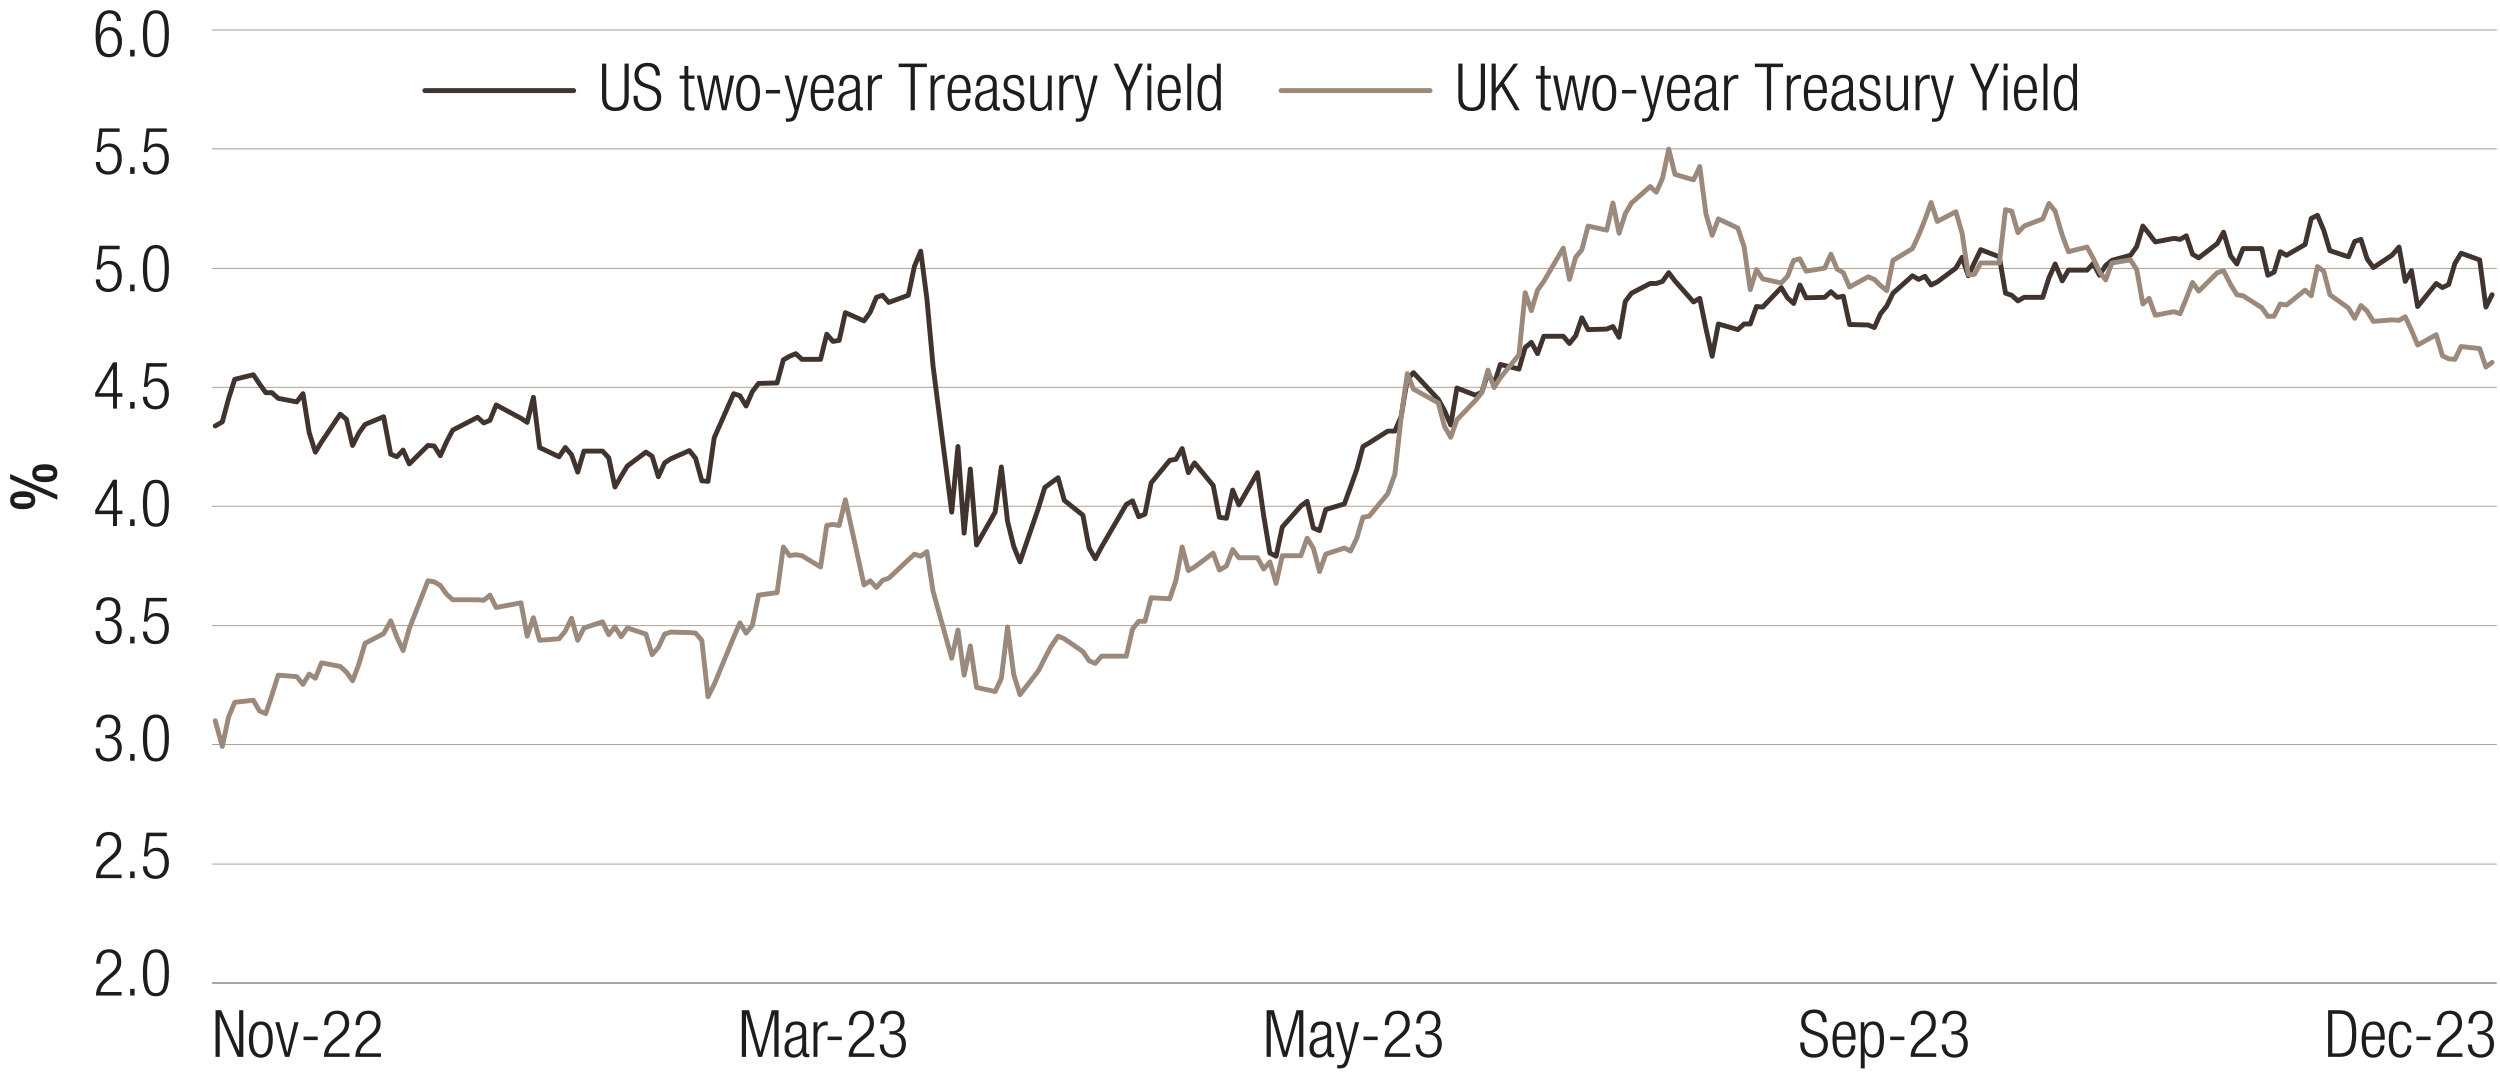 <?xml version="1.0" encoding="UTF-8"?>
<svg id="Formated" xmlns="http://www.w3.org/2000/svg" viewBox="0 0 765 328">
  <defs>
    <style>
      .cls-1 {
        stroke: #9c8a7d;
      }

      .cls-1, .cls-2, .cls-3, .cls-4 {
        fill: none;
        stroke-linejoin: round;
      }

      .cls-1, .cls-4 {
        stroke-width: .25px;
      }

      .cls-2 {
        stroke: #9b897c;
      }

      .cls-2, .cls-3 {
        stroke-linecap: round;
        stroke-width: 1.5px;
      }

      .cls-3 {
        stroke: #41332e;
      }

      .cls-4 {
        stroke: #1d1d1b;
      }

      .cls-5 {
        fill: #1d1d1b;
        stroke-width: 0px;
      }
    </style>
  </defs>
  <path class="cls-1" d="M64.91,264.4h699.09M64.91,227.85h699.09M64.91,191.46h699.09M64.91,154.9h699.09M64.91,118.51h699.09M64.91,82.11h699.09M64.91,45.56h699.09M64.91,9.17h699.09"/>
  <line class="cls-4" x1="64.91" y1="300.8" x2="764" y2="300.8"/>
  <g>
    <polyline class="cls-3" points="65.86 130.35 68.03 129.1 69.93 122.04 71.82 116.08 77.52 114.67 79.42 117.49 81.32 120.16 83.21 120.16 85.11 121.88 90.81 122.98 92.71 120.47 94.61 132.39 96.5 138.35 98.4 135.22 104.1 126.74 106 128.31 107.89 136.31 109.79 132.55 111.69 129.88 117.39 127.53 119.56 138.98 121.45 139.77 123.35 137.73 125.25 141.96 130.95 136.31 132.85 136.47 134.74 139.45 136.64 135.22 138.54 131.61 146.13 127.69 148.03 129.41 149.93 128.63 151.83 123.92 159.42 128 161.32 129.25 163.22 121.57 165.12 136.94 171.08 139.77 172.98 136.94 174.88 139.14 176.78 144.47 178.68 138.04 184.37 138.04 186.27 140.08 188.17 149.02 190.07 145.73 191.97 142.59 197.66 138.35 199.56 139.61 201.46 145.88 203.36 141.65 205.26 140.39 210.95 137.88 212.85 140.24 214.75 147.14 216.65 147.3 218.55 133.96 224.51 120.47 226.41 121.1 228.31 124.23 230.21 119.84 232.11 117.33 237.8 117.18 239.7 110.12 241.6 109.02 243.5 108.23 245.39 109.96 251.09 109.96 252.99 102.27 254.89 104.47 256.79 104.15 258.68 95.68 264.38 98.19 266.28 95.53 268.18 90.98 270.07 90.35 271.97 92.55 277.94 90.35 279.84 81.41 281.74 76.86 283.63 91.45 285.53 112.16 291.23 156.71 293.13 136.63 295.02 163.14 296.92 143.53 298.82 166.75 304.52 156.71 306.42 142.9 308.31 159.53 310.21 167.22 312.11 171.93 317.81 155.3 319.7 149.18 321.6 147.77 323.77 146.2 325.67 153.1 331.37 157.65 333.26 167.69 335.16 170.98 337.06 167.38 344.65 154.35 346.55 153.26 348.45 158.12 350.35 157.34 352.25 147.77 357.94 140.86 359.84 140.55 361.74 137.26 363.64 144.63 365.54 141.65 371.23 148.55 373.13 158.28 375.3 158.59 377.2 149.96 379.1 154.51 384.79 144.63 386.69 157.81 388.59 169.26 390.49 170.2 392.39 161.26 398.08 154.83 399.98 153.41 401.88 161.57 403.78 162.36 405.68 155.92 411.37 154.2 413.27 149.02 415.17 143.69 417.07 136.63 418.96 135.53 424.66 131.92 426.83 131.92 428.73 127.53 430.63 116.08 432.52 114.04 440.12 122.2 442.02 125.65 443.92 130.04 445.81 118.74 451.51 120.94 453.41 120 455.31 114.35 457.2 117.49 459.1 111.53 464.8 112.94 466.7 106.35 468.59 104.78 470.49 108.23 472.39 102.9 478.36 102.9 480.26 105.1 482.15 102.74 484.05 97.25 485.95 100.86 491.65 100.7 493.55 99.92 495.44 103.21 497.34 92.23 499.24 89.72 504.94 86.74 506.83 86.74 508.73 86.11 510.63 83.45 512.53 85.96 518.22 92.39 520.12 91.29 522.02 100.55 523.92 109.02 525.82 99.13 531.79 100.86 533.68 99.13 535.58 99.13 537.48 93.8 539.38 93.96 545.07 88 546.97 91.13 548.87 92.86 550.77 87.21 552.67 91.13 558.36 90.98 560.26 89.25 562.16 90.98 564.06 90.66 565.96 99.29 571.65 99.45 573.55 100.23 575.45 96 577.35 93.64 579.25 89.72 585.21 84.39 587.11 85.49 589.01 84.55 590.91 87.21 592.81 86.27 598.5 82.04 600.4 78.74 602.3 84.39 604.2 80.31 606.09 76.39 611.79 78.58 613.69 89.72 615.59 90.35 617.49 92.08 619.38 90.98 625.08 90.98 626.98 85.02 628.88 80.78 631.05 85.96 632.94 82.66 638.64 82.66 640.54 80.62 642.44 84.23 644.33 81.25 646.23 79.68 651.93 78.11 653.83 75.45 655.72 69.17 657.62 71.53 659.52 74.03 665.22 72.94 667.12 73.25 669.01 72.15 670.91 77.8 672.81 78.9 678.51 74.51 680.4 71.05 682.57 78.27 684.47 80.78 686.37 76.07 692.07 76.07 693.96 84.23 695.86 83.29 697.76 77.02 699.66 78.11 705.36 74.82 707.25 66.82 709.15 65.88 711.05 70.43 712.95 76.7 718.64 78.58 720.54 73.88 722.44 73.25 724.34 79.21 726.24 81.88 731.93 78.11 734.1 75.6 736 86.11 737.9 82.82 739.8 93.8 745.49 86.74 747.39 88 749.29 87.06 751.19 80.62 753.09 77.49 758.78 79.53 760.68 93.96 762.58 90.19"/>
    <polyline class="cls-2" points="65.86 220.56 68.03 228.4 69.93 219.46 71.82 214.91 77.52 214.28 79.42 217.58 81.32 218.36 83.21 212.71 85.11 206.59 90.81 207.06 92.71 209.42 94.61 206.28 96.5 207.54 98.4 202.83 104.1 203.93 106 205.65 107.89 208.32 109.79 203.3 111.69 196.87 117.39 193.89 119.56 189.97 121.45 194.99 123.35 199.06 125.25 192.32 130.95 177.73 132.85 178.04 134.74 179.14 136.64 181.81 138.54 183.53 146.13 183.53 148.03 183.69 149.93 182.12 151.83 185.89 159.42 184.47 161.32 194.67 163.22 189.02 165.12 195.93 171.08 195.46 172.98 193.1 174.88 189.18 176.78 195.93 178.68 192.16 184.37 190.28 186.27 194.2 188.17 191.85 190.07 194.83 191.97 192.16 197.66 194.04 199.56 200.32 201.46 198.12 203.36 194.04 205.26 193.42 210.95 193.57 212.85 193.73 214.75 195.93 216.65 213.18 218.55 209.42 224.51 194.99 226.41 190.59 228.31 193.73 230.21 191.38 232.11 182.12 237.8 181.34 239.7 167.38 241.6 170.04 243.5 169.73 245.39 170.04 251.09 173.49 252.99 160.79 254.89 160.47 256.79 160.79 258.68 152.94 264.38 178.98 266.28 177.73 268.18 179.77 270.07 177.57 271.97 176.94 277.94 171.3 279.84 169.57 281.74 170.2 283.63 168.79 285.53 181.02 291.23 201.42 293.13 192.79 295.02 206.59 296.92 197.65 298.82 210.36 304.52 211.61 306.42 207.54 308.31 191.85 310.21 206.44 312.11 212.56 317.81 205.18 319.7 201.42 321.6 197.81 323.77 194.67 325.67 195.46 331.37 199.38 333.26 202.2 335.16 202.99 337.06 200.79 344.65 200.79 346.55 192.48 348.45 190.12 350.35 190.12 352.25 182.91 357.94 183.22 359.84 177.57 361.74 167.38 363.64 174.59 365.54 173.49 371.23 169.26 373.13 174.43 375.3 173.18 377.2 168.16 379.1 170.67 384.79 170.67 386.69 174.12 388.59 171.93 390.49 178.51 392.39 170.04 398.08 170.04 399.98 164.71 401.88 167.69 403.78 174.91 405.68 169.57 411.37 167.69 413.27 168.63 415.17 164.71 417.07 158.28 418.96 157.96 424.66 151.06 426.83 145.1 428.73 127.84 430.63 114.35 432.52 119.06 440.12 123.29 442.02 130.51 443.92 133.8 445.81 128.47 451.51 122.51 453.41 120.16 455.31 113.25 457.2 118.59 459.1 115.61 464.8 108.55 466.7 89.57 468.59 95.06 470.49 88.78 472.39 86.11 478.36 75.92 480.26 85.49 482.15 78.74 484.05 76.39 485.95 69.17 491.65 70.43 493.55 62.11 495.44 71.37 497.34 65.41 499.24 62.11 504.94 57.09 506.83 58.82 508.73 54.58 510.63 45.64 512.53 53.33 518.22 55.05 520.12 50.97 522.02 65.41 523.92 72 525.82 66.98 531.79 69.8 533.68 75.45 535.58 88.62 537.48 82.51 539.38 85.33 545.07 86.59 546.97 84.55 548.87 79.68 550.77 79.21 552.67 82.98 558.36 82.04 560.26 77.8 562.16 82.35 564.06 83.45 565.96 87.84 571.65 84.7 573.55 85.49 575.45 87.37 577.35 88.94 579.25 79.68 585.21 76.07 587.11 72 589.01 67.29 590.91 61.96 592.81 67.76 598.5 64.78 600.4 71.37 602.3 84.07 604.2 83.92 606.09 80.47 611.79 80.47 613.69 64.15 615.59 64.62 617.49 71.21 619.38 69.17 625.08 66.98 626.98 62.27 628.88 64.62 631.05 72 632.94 77.02 638.64 75.6 640.54 79.06 642.44 83.13 644.33 85.64 646.23 80.47 651.93 79.53 653.83 82.51 655.72 93.02 657.62 91.29 659.52 96.47 665.22 95.37 667.12 96 669.01 91.29 670.91 86.43 672.81 89.09 678.51 83.45 680.4 82.82 682.57 87.06 684.47 90.19 686.37 90.51 692.07 94.12 693.96 96.78 695.86 96.78 697.76 93.02 699.66 93.33 705.36 88.78 707.25 90.51 709.15 81.56 711.05 82.98 712.95 90.19 718.64 94.27 720.54 97.41 722.44 93.49 724.34 95.21 726.24 98.35 731.93 97.88 734.1 98.04 736 96.94 737.9 101.02 739.8 105.57 745.49 102.43 747.39 108.86 749.29 109.8 751.19 109.96 753.09 106.04 758.78 106.66 760.68 112.31 762.58 110.9"/>
  </g>
  <g>
    <path class="cls-5" d="M29.43,294.91c.04-2.74,1.34-4.44,4-4.44,1.92,0,3.66,1.14,3.66,3.84,0,1.72-.52,2.86-2.34,4.36l-1.54,1.26c-1.48,1.22-2.26,2.14-2.48,3.62h6.48v1.08h-7.84c0-2.34,1.06-3.86,2.96-5.46l1.52-1.28c1.42-1.2,1.96-2.16,1.96-3.52,0-1.88-1.04-2.9-2.5-2.9-1.62,0-2.52,1.08-2.6,3.44h-1.28Z"/>
    <path class="cls-5" d="M39.83,302.59h1.36v2.04h-1.36v-2.04Z"/>
    <path class="cls-5" d="M47.71,290.47c3.22,0,3.98,3.02,3.98,7.2s-.76,7.2-3.98,7.2-3.98-3.02-3.98-7.2.76-7.2,3.98-7.2ZM47.71,303.87c1.94,0,2.7-1.66,2.7-6.2s-.76-6.2-2.7-6.2-2.7,1.66-2.7,6.2.76,6.2,2.7,6.2Z"/>
  </g>
  <g>
    <path class="cls-5" d="M29.43,258.99c.04-2.74,1.34-4.44,4-4.44,1.92,0,3.66,1.14,3.66,3.84,0,1.72-.52,2.86-2.34,4.36l-1.54,1.26c-1.48,1.22-2.26,2.14-2.48,3.62h6.48v1.08h-7.84c0-2.34,1.06-3.86,2.96-5.46l1.52-1.28c1.42-1.2,1.96-2.16,1.96-3.52,0-1.88-1.04-2.9-2.5-2.9-1.62,0-2.52,1.08-2.6,3.44h-1.28Z"/>
    <path class="cls-5" d="M39.83,266.67h1.36v2.04h-1.36v-2.04Z"/>
    <path class="cls-5" d="M51.03,254.79v1.08h-5.24l-.62,4.94.04.04c.54-1.04,1.7-1.44,2.74-1.44,2.18,0,3.74,1.54,3.74,4.68,0,2.84-1.42,4.86-4.2,4.86-2.2,0-3.76-1.38-3.76-3.86h1.28c0,1.6.92,2.86,2.62,2.86s2.78-1.4,2.78-4.06c0-1.96-.86-3.48-2.76-3.48-1.06,0-2.04.5-2.44,1.64h-1.2l.82-7.26h6.2Z"/>
  </g>
  <g>
    <path class="cls-5" d="M32.23,224.93h.66c1.7,0,2.68-.96,2.68-2.64s-.8-2.66-2.34-2.66c-1.42,0-2.48.92-2.5,2.92h-1.28c0-2.36,1.28-3.92,3.78-3.92,2.18,0,3.62,1.32,3.62,3.5,0,1.56-.74,2.82-2.28,3.2v.04c1.68.24,2.7,1.62,2.7,3.36,0,2.56-1.4,4.3-4.06,4.3-2.44,0-3.86-1.38-3.96-4.02h1.28c0,1.66.86,3.02,2.68,3.02,1.44,0,2.78-.88,2.78-3.26,0-1.84-1.1-2.84-2.82-2.84h-.94v-1Z"/>
    <path class="cls-5" d="M39.83,230.75h1.36v2.04h-1.36v-2.04Z"/>
    <path class="cls-5" d="M47.71,218.63c3.22,0,3.98,3.02,3.98,7.2s-.76,7.2-3.98,7.2-3.98-3.02-3.98-7.2.76-7.2,3.98-7.2ZM47.71,232.04c1.94,0,2.7-1.66,2.7-6.2s-.76-6.2-2.7-6.2-2.7,1.66-2.7,6.2.76,6.2,2.7,6.2Z"/>
  </g>
  <g>
    <path class="cls-5" d="M32.23,189.02h.66c1.7,0,2.68-.96,2.68-2.64s-.8-2.66-2.34-2.66c-1.42,0-2.48.92-2.5,2.92h-1.28c0-2.36,1.28-3.92,3.78-3.92,2.18,0,3.62,1.32,3.62,3.5,0,1.56-.74,2.82-2.28,3.2v.04c1.68.24,2.7,1.62,2.7,3.36,0,2.56-1.4,4.3-4.06,4.3-2.44,0-3.86-1.38-3.96-4.02h1.28c0,1.66.86,3.02,2.68,3.02,1.44,0,2.78-.88,2.78-3.26,0-1.84-1.1-2.84-2.82-2.84h-.94v-1Z"/>
    <path class="cls-5" d="M39.83,194.84h1.36v2.04h-1.36v-2.04Z"/>
    <path class="cls-5" d="M51.03,182.95v1.08h-5.24l-.62,4.94.04.04c.54-1.04,1.7-1.44,2.74-1.44,2.18,0,3.74,1.54,3.74,4.68,0,2.84-1.42,4.86-4.2,4.86-2.2,0-3.76-1.38-3.76-3.86h1.28c0,1.6.92,2.86,2.62,2.86s2.78-1.4,2.78-4.06c0-1.96-.86-3.48-2.76-3.48-1.06,0-2.04.5-2.44,1.64h-1.2l.82-7.26h6.2Z"/>
  </g>
  <g>
    <path class="cls-5" d="M34.59,157.32h-5.46v-1.2l5.46-9.32h1.2v9.44h1.66v1.08h-1.66v3.64h-1.2v-3.64ZM34.59,156.24v-7.4h-.04l-4.34,7.4h4.38Z"/>
    <path class="cls-5" d="M39.83,158.92h1.36v2.04h-1.36v-2.04Z"/>
    <path class="cls-5" d="M47.71,146.8c3.22,0,3.98,3.02,3.98,7.2s-.76,7.2-3.98,7.2-3.98-3.02-3.98-7.2.76-7.2,3.98-7.2ZM47.71,160.2c1.94,0,2.7-1.66,2.7-6.2s-.76-6.2-2.7-6.2-2.7,1.66-2.7,6.2.76,6.2,2.7,6.2Z"/>
  </g>
  <g>
    <path class="cls-5" d="M34.59,121.4h-5.46v-1.2l5.46-9.32h1.2v9.44h1.66v1.08h-1.66v3.64h-1.2v-3.64ZM34.59,120.32v-7.4h-.04l-4.34,7.4h4.38Z"/>
    <path class="cls-5" d="M39.83,123h1.36v2.04h-1.36v-2.04Z"/>
    <path class="cls-5" d="M51.03,111.12v1.08h-5.24l-.62,4.94.04.04c.54-1.04,1.7-1.44,2.74-1.44,2.18,0,3.74,1.54,3.74,4.68,0,2.84-1.42,4.86-4.2,4.86-2.2,0-3.76-1.38-3.76-3.86h1.28c0,1.6.92,2.86,2.62,2.86s2.78-1.4,2.78-4.06c0-1.96-.86-3.48-2.76-3.48-1.06,0-2.04.5-2.44,1.64h-1.2l.82-7.26h6.2Z"/>
  </g>
  <g>
    <path class="cls-5" d="M36.61,75.2v1.08h-5.24l-.62,4.94.04.04c.54-1.04,1.7-1.44,2.74-1.44,2.18,0,3.74,1.54,3.74,4.68,0,2.84-1.42,4.86-4.2,4.86-2.2,0-3.76-1.38-3.76-3.86h1.28c0,1.6.92,2.86,2.62,2.86s2.78-1.4,2.78-4.06c0-1.96-.86-3.48-2.76-3.48-1.06,0-2.04.5-2.44,1.64h-1.2l.82-7.26h6.2Z"/>
    <path class="cls-5" d="M39.83,87.08h1.36v2.04h-1.36v-2.04Z"/>
    <path class="cls-5" d="M47.71,74.96c3.22,0,3.98,3.02,3.98,7.2s-.76,7.2-3.98,7.2-3.98-3.02-3.98-7.2.76-7.2,3.98-7.2ZM47.71,88.36c1.94,0,2.7-1.66,2.7-6.2s-.76-6.2-2.7-6.2-2.7,1.66-2.7,6.2.76,6.2,2.7,6.2Z"/>
  </g>
  <g>
    <path class="cls-5" d="M36.61,39.28v1.08h-5.24l-.62,4.94.04.04c.54-1.04,1.7-1.44,2.74-1.44,2.18,0,3.74,1.54,3.74,4.68,0,2.84-1.42,4.86-4.2,4.86-2.2,0-3.76-1.38-3.76-3.86h1.28c0,1.6.92,2.86,2.62,2.86s2.78-1.4,2.78-4.06c0-1.96-.86-3.48-2.76-3.48-1.06,0-2.04.5-2.44,1.64h-1.2l.82-7.26h6.2Z"/>
    <path class="cls-5" d="M39.83,51.16h1.36v2.04h-1.36v-2.04Z"/>
    <path class="cls-5" d="M51.03,39.28v1.08h-5.24l-.62,4.94.04.04c.54-1.04,1.7-1.44,2.74-1.44,2.18,0,3.74,1.54,3.74,4.68,0,2.84-1.42,4.86-4.2,4.86-2.2,0-3.76-1.38-3.76-3.86h1.28c0,1.6.92,2.86,2.62,2.86s2.78-1.4,2.78-4.06c0-1.96-.86-3.48-2.76-3.48-1.06,0-2.04.5-2.44,1.64h-1.2l.82-7.26h6.2Z"/>
  </g>
  <g>
    <path class="cls-5" d="M35.75,6.44c-.06-1.38-.84-2.32-2.24-2.32-1.96,0-2.92,1.76-2.98,6.44l.04.04c.46-1.46,1.54-2.32,3.04-2.32,2.46,0,3.72,1.8,3.72,4.4s-1.22,4.84-3.94,4.84c-3.2,0-4.14-2.36-4.14-6.82s.92-7.58,4.32-7.58c2.24,0,3.42,1.38,3.46,3.32h-1.28ZM33.41,16.52c1.96,0,2.64-1.8,2.64-3.62s-.68-3.62-2.64-3.62-2.64,1.8-2.64,3.62.7,3.62,2.64,3.62Z"/>
    <path class="cls-5" d="M39.83,15.24h1.36v2.04h-1.36v-2.04Z"/>
    <path class="cls-5" d="M47.71,3.12c3.22,0,3.98,3.02,3.98,7.2s-.76,7.2-3.98,7.2-3.98-3.02-3.98-7.2.76-7.2,3.98-7.2ZM47.71,16.52c1.94,0,2.7-1.66,2.7-6.2s-.76-6.2-2.7-6.2-2.7,1.66-2.7,6.2.76,6.2,2.7,6.2Z"/>
  </g>
  <g>
    <path class="cls-5" d="M65.96,309.13h1.72l5.46,12.44h.04v-12.44h1.28v14.28h-1.72l-5.46-12.44h-.04v12.44h-1.28v-14.28Z"/>
    <path class="cls-5" d="M79.82,312.55c2.34,0,3.66,1.86,3.66,5.54s-1.32,5.56-3.66,5.56-3.66-1.86-3.66-5.56,1.32-5.54,3.66-5.54ZM79.82,322.66c1.34,0,2.38-1.16,2.38-4.56s-1.04-4.54-2.38-4.54-2.38,1.16-2.38,4.54,1.04,4.56,2.38,4.56Z"/>
    <path class="cls-5" d="M84.24,312.79h1.28l2.36,9.26h.04l2.16-9.26h1.28l-2.8,10.62h-1.36l-2.96-10.62Z"/>
    <path class="cls-5" d="M97.22,317.19v1.08h-4.34v-1.08h4.34Z"/>
    <path class="cls-5" d="M99.18,313.69c.04-2.74,1.34-4.44,4-4.44,1.92,0,3.66,1.14,3.66,3.84,0,1.72-.52,2.86-2.34,4.36l-1.54,1.26c-1.48,1.22-2.26,2.14-2.48,3.62h6.48v1.08h-7.84c0-2.34,1.06-3.86,2.96-5.46l1.52-1.28c1.42-1.2,1.96-2.16,1.96-3.52,0-1.88-1.04-2.9-2.5-2.9-1.62,0-2.52,1.08-2.6,3.44h-1.28Z"/>
    <path class="cls-5" d="M108.8,313.69c.04-2.74,1.34-4.44,4-4.44,1.92,0,3.66,1.14,3.66,3.84,0,1.72-.52,2.86-2.34,4.36l-1.54,1.26c-1.48,1.22-2.26,2.14-2.48,3.62h6.48v1.08h-7.84c0-2.34,1.06-3.86,2.96-5.46l1.52-1.28c1.42-1.2,1.96-2.16,1.96-3.52,0-1.88-1.04-2.9-2.5-2.9-1.62,0-2.52,1.08-2.6,3.44h-1.28Z"/>
  </g>
  <g>
    <path class="cls-5" d="M227,309.13h2.22l3.44,12.68h.04l3.44-12.68h2.1v14.28h-1.28v-13.08h-.04l-3.7,13.08h-1.2l-3.7-13.08h-.04v13.08h-1.28v-14.28Z"/>
    <path class="cls-5" d="M240.4,315.95c0-2.18,1.04-3.4,3.28-3.4s3,1.14,3,2.82v6.28c0,.6.2.88.62.88h.34v.88c-.22.08-.4.12-.56.12-.94,0-1.54-.22-1.54-1.32v-.36h-.04c-.48,1.4-1.56,1.8-2.74,1.8-1.86,0-2.7-1.16-2.7-3,0-1.4.64-2.52,2.14-2.94l2.26-.64c.84-.24,1.02-.44,1.02-1.68,0-1.36-.76-1.84-1.84-1.84-1.42,0-2.04.86-2.04,2.4h-1.2ZM245.48,317.42h-.04c-.12.36-.8.58-1.28.7l-1,.26c-1.2.32-1.82.94-1.82,2.2s.64,2.08,1.68,2.08c1.46,0,2.46-1.1,2.46-3v-2.24Z"/>
    <path class="cls-5" d="M248.94,312.79h1.2v1.66h.04c.46-1.18,1.44-1.9,2.68-1.9.14,0,.28.02.42.06v1.2c-.2-.04-.4-.06-.58-.06-1.32,0-2.56.96-2.56,3.02v6.64h-1.2v-10.62Z"/>
    <path class="cls-5" d="M257.58,317.19v1.08h-4.34v-1.08h4.34Z"/>
    <path class="cls-5" d="M259.76,313.69c.04-2.74,1.34-4.44,4-4.44,1.92,0,3.66,1.14,3.66,3.84,0,1.72-.52,2.86-2.34,4.36l-1.54,1.26c-1.48,1.22-2.26,2.14-2.48,3.62h6.48v1.08h-7.84c0-2.34,1.06-3.86,2.96-5.46l1.52-1.28c1.42-1.2,1.96-2.16,1.96-3.52,0-1.88-1.04-2.9-2.5-2.9-1.62,0-2.52,1.08-2.6,3.44h-1.28Z"/>
    <path class="cls-5" d="M272.18,315.55h.66c1.7,0,2.68-.96,2.68-2.64s-.8-2.66-2.34-2.66c-1.42,0-2.48.92-2.5,2.92h-1.28c0-2.36,1.28-3.92,3.78-3.92,2.18,0,3.62,1.32,3.62,3.5,0,1.56-.74,2.82-2.28,3.2v.04c1.68.24,2.7,1.62,2.7,3.36,0,2.56-1.4,4.3-4.06,4.3-2.44,0-3.86-1.38-3.96-4.02h1.28c0,1.66.86,3.02,2.68,3.02,1.44,0,2.78-.88,2.78-3.26,0-1.84-1.1-2.84-2.82-2.84h-.94v-1Z"/>
  </g>
  <g>
    <path class="cls-5" d="M387.58,309.13h2.22l3.44,12.68h.04l3.44-12.68h2.1v14.28h-1.28v-13.08h-.04l-3.7,13.08h-1.2l-3.7-13.08h-.04v13.08h-1.28v-14.28Z"/>
    <path class="cls-5" d="M401.05,315.95c0-2.18,1.04-3.4,3.28-3.4s3,1.14,3,2.82v6.28c0,.6.2.88.62.88h.34v.88c-.22.08-.4.12-.56.12-.94,0-1.54-.22-1.54-1.32v-.36h-.04c-.48,1.4-1.56,1.8-2.74,1.8-1.86,0-2.7-1.16-2.7-3,0-1.4.64-2.52,2.14-2.94l2.26-.64c.84-.24,1.02-.44,1.02-1.68,0-1.36-.76-1.84-1.84-1.84-1.42,0-2.04.86-2.04,2.4h-1.2ZM406.14,317.42h-.04c-.12.36-.8.58-1.28.7l-1,.26c-1.2.32-1.82.94-1.82,2.2s.64,2.08,1.68,2.08c1.46,0,2.46-1.1,2.46-3v-2.24Z"/>
    <path class="cls-5" d="M408.79,312.79h1.28l2.38,9.2h.04l2.14-9.2h1.28l-3.1,11.48c-.56,2.08-1.2,2.66-2.82,2.66-.32,0-.56-.02-.8-.04v-1c.26.02.52.04.78.04.74,0,1.24-.3,1.58-1.42l.3-1-3.06-10.72Z"/>
    <path class="cls-5" d="M421.56,317.19v1.08h-4.34v-1.08h4.34Z"/>
    <path class="cls-5" d="M423.73,313.69c.04-2.74,1.34-4.44,4-4.44,1.92,0,3.66,1.14,3.66,3.84,0,1.72-.52,2.86-2.34,4.36l-1.54,1.26c-1.48,1.22-2.26,2.14-2.48,3.62h6.48v1.08h-7.84c0-2.34,1.06-3.86,2.96-5.46l1.52-1.28c1.42-1.2,1.96-2.16,1.96-3.52,0-1.88-1.04-2.9-2.5-2.9-1.62,0-2.52,1.08-2.6,3.44h-1.28Z"/>
    <path class="cls-5" d="M436.16,315.55h.66c1.7,0,2.68-.96,2.68-2.64s-.8-2.66-2.34-2.66c-1.42,0-2.48.92-2.5,2.92h-1.28c0-2.36,1.28-3.92,3.78-3.92,2.18,0,3.62,1.32,3.62,3.5,0,1.56-.74,2.82-2.28,3.2v.04c1.68.24,2.7,1.62,2.7,3.36,0,2.56-1.4,4.3-4.06,4.3-2.44,0-3.86-1.38-3.96-4.02h1.28c0,1.66.86,3.02,2.68,3.02,1.44,0,2.78-.88,2.78-3.26,0-1.84-1.1-2.84-2.82-2.84h-.94v-1Z"/>
  </g>
  <g>
    <path class="cls-5" d="M557.69,312.79c0-1.76-.82-2.82-2.56-2.82s-2.7,1.14-2.7,2.56c0,4.26,6.92,1.92,6.92,6.94,0,2.76-1.72,4.18-4.32,4.18s-4.16-1.44-4.16-4.24v-.42h1.28v.54c0,1.82.96,3.04,2.84,3.04s3.08-.9,3.08-2.9c0-4.24-6.92-1.82-6.92-7,0-2.24,1.46-3.78,3.94-3.78,2.66,0,3.88,1.36,3.88,3.9h-1.28Z"/>
    <path class="cls-5" d="M567.72,319.9c-.18,2.26-1.42,3.76-3.42,3.76-2.24,0-3.56-1.56-3.56-5.56,0-3.68,1.32-5.54,3.66-5.54s3.42,1.62,3.42,5.16v.44h-5.8v.5c0,3.06,1.08,4,2.26,4,1.26,0,2.04-.9,2.24-2.76h1.2ZM566.54,317.15c-.04-2.64-.78-3.6-2.26-3.6s-2.22.96-2.26,3.6h4.52Z"/>
    <path class="cls-5" d="M569.4,312.79h1.08v1.52h.04c.38-.98,1.26-1.76,2.62-1.76,2.36,0,3.38,1.88,3.38,5.56s-1.06,5.54-3.4,5.54c-1.32,0-2.22-.72-2.48-1.84h-.04v5.12h-1.2v-14.14ZM572.96,313.55c-.68,0-1.28.36-1.68.94-.52.74-.68,1.78-.68,3.62,0,3.92,1.1,4.54,2.32,4.54s2.32-.62,2.32-4.54-1.12-4.56-2.28-4.56Z"/>
    <path class="cls-5" d="M582.74,317.19v1.08h-4.34v-1.08h4.34Z"/>
    <path class="cls-5" d="M584.7,313.69c.04-2.74,1.34-4.44,4-4.44,1.92,0,3.66,1.14,3.66,3.84,0,1.72-.52,2.86-2.34,4.36l-1.54,1.26c-1.48,1.22-2.26,2.14-2.48,3.62h6.48v1.08h-7.84c0-2.34,1.06-3.86,2.96-5.46l1.52-1.28c1.42-1.2,1.96-2.16,1.96-3.52,0-1.88-1.04-2.9-2.5-2.9-1.62,0-2.52,1.08-2.6,3.44h-1.28Z"/>
    <path class="cls-5" d="M597.12,315.55h.66c1.7,0,2.68-.96,2.68-2.64s-.8-2.66-2.34-2.66c-1.42,0-2.48.92-2.5,2.92h-1.28c0-2.36,1.28-3.92,3.78-3.92,2.18,0,3.62,1.32,3.62,3.5,0,1.56-.74,2.82-2.28,3.2v.04c1.68.24,2.7,1.62,2.7,3.36,0,2.56-1.4,4.3-4.06,4.3-2.44,0-3.86-1.38-3.96-4.02h1.28c0,1.66.86,3.02,2.68,3.02,1.44,0,2.78-.88,2.78-3.26,0-1.84-1.1-2.84-2.82-2.84h-.94v-1Z"/>
  </g>
  <g>
    <path class="cls-5" d="M712.4,309.13h3.44c4.16,0,5.18,2.48,5.18,7.14s-1.02,7.14-5.18,7.14h-3.44v-14.28ZM713.68,322.34h2.08c2.8,0,3.98-1.4,3.98-6.04s-1.18-6.08-3.98-6.08h-2.08v12.12Z"/>
    <path class="cls-5" d="M729.65,319.9c-.18,2.26-1.42,3.76-3.42,3.76-2.24,0-3.56-1.56-3.56-5.56,0-3.68,1.32-5.54,3.66-5.54s3.42,1.62,3.42,5.16v.44h-5.8v.5c0,3.06,1.08,4,2.26,4,1.26,0,2.04-.9,2.24-2.76h1.2ZM728.47,317.15c-.04-2.64-.78-3.6-2.26-3.6s-2.22.96-2.26,3.6h4.52Z"/>
    <path class="cls-5" d="M737.9,319.9c-.18,2.26-1.42,3.76-3.38,3.76-2.24,0-3.56-1.56-3.56-5.56,0-3.68,1.32-5.54,3.66-5.54,2,0,3.16,1.22,3.28,3.4h-1.2c-.14-1.66-.8-2.4-2.08-2.4s-2.38.8-2.38,4.56c0,4,1.14,4.54,2.26,4.54,1.22,0,2-.9,2.2-2.76h1.2Z"/>
    <path class="cls-5" d="M743.76,317.19v1.08h-4.34v-1.08h4.34Z"/>
    <path class="cls-5" d="M745.72,313.69c.04-2.74,1.34-4.44,4-4.44,1.92,0,3.66,1.14,3.66,3.84,0,1.72-.52,2.86-2.34,4.36l-1.54,1.26c-1.48,1.22-2.26,2.14-2.48,3.62h6.48v1.08h-7.84c0-2.34,1.06-3.86,2.96-5.46l1.52-1.28c1.42-1.2,1.96-2.16,1.96-3.52,0-1.88-1.04-2.9-2.5-2.9-1.62,0-2.52,1.08-2.6,3.44h-1.28Z"/>
    <path class="cls-5" d="M758.14,315.55h.66c1.7,0,2.68-.96,2.68-2.64s-.8-2.66-2.34-2.66c-1.42,0-2.48.92-2.5,2.92h-1.28c0-2.36,1.28-3.92,3.78-3.92,2.18,0,3.62,1.32,3.62,3.5,0,1.56-.74,2.82-2.28,3.2v.04c1.68.24,2.7,1.62,2.7,3.36,0,2.56-1.4,4.3-4.06,4.3-2.44,0-3.86-1.38-3.96-4.02h1.28c0,1.66.86,3.02,2.68,3.02,1.44,0,2.78-.88,2.78-3.26,0-1.84-1.1-2.84-2.82-2.84h-.94v-1Z"/>
  </g>
  <path class="cls-5" d="M3.11,145.04l14.44,6.38v1.5l-14.44-6.34v-1.54ZM6.95,150.33c2.98,0,3.84,1.16,3.84,2.74s-.86,2.74-3.84,2.74-3.84-1.16-3.84-2.74.86-2.74,3.84-2.74ZM6.95,154.09c1.86,0,2.6-.2,2.6-1.02s-.74-1.02-2.6-1.02-2.6.2-2.6,1.02.74,1.02,2.6,1.02ZM13.71,142.06c2.98,0,3.84,1.16,3.84,2.74s-.86,2.74-3.84,2.74-3.84-1.16-3.84-2.74.86-2.74,3.84-2.74ZM13.71,145.83c1.86,0,2.6-.2,2.6-1.02s-.74-1.02-2.6-1.02-2.6.2-2.6,1.02.74,1.02,2.6,1.02Z"/>
  <line class="cls-3" x1="130" y1="27.72" x2="175.55" y2="27.72"/>
  <g>
    <path class="cls-5" d="M184.23,19.46h1.28v10.26c0,2.14.92,3.18,2.8,3.18s2.8-1.04,2.8-3.18v-10.26h1.28v10.28c0,3-1.46,4.24-4.08,4.24s-4.08-1.24-4.08-4.24v-10.28Z"/>
    <path class="cls-5" d="M200.68,23.12c0-1.76-.82-2.82-2.56-2.82s-2.7,1.14-2.7,2.56c0,4.26,6.92,1.92,6.92,6.94,0,2.76-1.72,4.18-4.32,4.18s-4.16-1.44-4.16-4.24v-.42h1.28v.54c0,1.82.96,3.04,2.84,3.04s3.08-.9,3.08-2.9c0-4.24-6.92-1.82-6.92-7,0-2.24,1.46-3.78,3.94-3.78,2.66,0,3.88,1.36,3.88,3.9h-1.28Z"/>
    <path class="cls-5" d="M209.43,24.12h-1.46v-1h1.46v-2.94h1.2v2.94h1.88v1h-1.88v7.62c0,.84.36,1.12,1.14,1.12.24,0,.48-.04.74-.12v1c-.14.08-.44.12-.84.12-1.62,0-2.24-.44-2.24-1.86v-7.88Z"/>
    <path class="cls-5" d="M213.23,23.12h1.28l1.8,9.42h.04l1.92-9.42h1.48l1.8,9.42h.04l1.8-9.42h1.28l-2.36,10.62h-1.42l-1.92-9.42h-.04l-1.92,9.42h-1.42l-2.36-10.62Z"/>
    <path class="cls-5" d="M228.9,22.88c2.34,0,3.66,1.86,3.66,5.54s-1.32,5.56-3.66,5.56-3.66-1.86-3.66-5.56,1.32-5.54,3.66-5.54ZM228.9,32.98c1.34,0,2.38-1.16,2.38-4.56s-1.04-4.54-2.38-4.54-2.38,1.16-2.38,4.54,1.04,4.56,2.38,4.56Z"/>
    <path class="cls-5" d="M238.7,27.52v1.08h-4.34v-1.08h4.34Z"/>
    <path class="cls-5" d="M240.08,23.12h1.28l2.38,9.2h.04l2.14-9.2h1.28l-3.1,11.48c-.56,2.08-1.2,2.66-2.82,2.66-.32,0-.56-.02-.8-.04v-1c.26.02.52.04.78.04.74,0,1.24-.3,1.58-1.42l.3-1-3.06-10.72Z"/>
    <path class="cls-5" d="M255.04,30.22c-.18,2.26-1.42,3.76-3.42,3.76-2.24,0-3.56-1.56-3.56-5.56,0-3.68,1.32-5.54,3.66-5.54s3.42,1.62,3.42,5.16v.44h-5.8v.5c0,3.06,1.08,4,2.26,4,1.26,0,2.04-.9,2.24-2.76h1.2ZM253.86,27.48c-.04-2.64-.78-3.6-2.26-3.6s-2.22.96-2.26,3.6h4.52Z"/>
    <path class="cls-5" d="M256.82,26.28c0-2.18,1.04-3.4,3.28-3.4s3,1.14,3,2.82v6.28c0,.6.2.88.62.88h.34v.88c-.22.08-.4.12-.56.12-.94,0-1.54-.22-1.54-1.32v-.36h-.04c-.48,1.4-1.56,1.8-2.74,1.8-1.86,0-2.7-1.16-2.7-3,0-1.4.64-2.52,2.14-2.94l2.26-.64c.84-.24,1.02-.44,1.02-1.68,0-1.36-.76-1.84-1.84-1.84-1.42,0-2.04.86-2.04,2.4h-1.2ZM261.9,27.74h-.04c-.12.36-.8.58-1.28.7l-1,.26c-1.2.32-1.82.94-1.82,2.2s.64,2.08,1.68,2.08c1.46,0,2.46-1.1,2.46-3v-2.24Z"/>
    <path class="cls-5" d="M265.58,23.12h1.2v1.66h.04c.46-1.18,1.44-1.9,2.68-1.9.14,0,.28.02.42.06v1.2c-.2-.04-.4-.06-.58-.06-1.32,0-2.56.96-2.56,3.02v6.64h-1.2v-10.62Z"/>
    <path class="cls-5" d="M278.66,20.54h-3.68v-1.08h8.64v1.08h-3.68v13.2h-1.28v-13.2Z"/>
    <path class="cls-5" d="M284.76,23.12h1.2v1.66h.04c.46-1.18,1.44-1.9,2.68-1.9.14,0,.28.02.42.06v1.2c-.2-.04-.4-.06-.58-.06-1.32,0-2.56.96-2.56,3.02v6.64h-1.2v-10.62Z"/>
    <path class="cls-5" d="M296.94,30.22c-.18,2.26-1.42,3.76-3.42,3.76-2.24,0-3.56-1.56-3.56-5.56,0-3.68,1.32-5.54,3.66-5.54s3.42,1.62,3.42,5.16v.44h-5.8v.5c0,3.06,1.08,4,2.26,4,1.26,0,2.04-.9,2.24-2.76h1.2ZM295.76,27.48c-.04-2.64-.78-3.6-2.26-3.6s-2.22.96-2.26,3.6h4.52Z"/>
    <path class="cls-5" d="M298.72,26.28c0-2.18,1.04-3.4,3.28-3.4s3,1.14,3,2.82v6.28c0,.6.2.88.62.88h.34v.88c-.22.08-.4.12-.56.12-.94,0-1.54-.22-1.54-1.32v-.36h-.04c-.48,1.4-1.56,1.8-2.74,1.8-1.86,0-2.7-1.16-2.7-3,0-1.4.64-2.52,2.14-2.94l2.26-.64c.84-.24,1.02-.44,1.02-1.68,0-1.36-.76-1.84-1.84-1.84-1.42,0-2.04.86-2.04,2.4h-1.2ZM303.8,27.74h-.04c-.12.36-.8.58-1.28.7l-1,.26c-1.2.32-1.82.94-1.82,2.2s.64,2.08,1.68,2.08c1.46,0,2.46-1.1,2.46-3v-2.24Z"/>
    <path class="cls-5" d="M309.16,28.46c-1.5-.58-2.04-1.46-2.04-2.52,0-2.18,1.36-3.06,3.16-3.06,2,0,2.92,1.02,2.92,2.96v.3h-1.2v-.3c0-1.38-.64-1.96-1.74-1.96-1.4,0-1.94.74-1.94,1.8,0,.74.24,1.32,1.44,1.78l1.74.66c1.44.54,1.98,1.54,1.98,2.7,0,1.82-1.04,3.16-3.28,3.16s-3.26-.9-3.26-3.3v-.34h1.2v.28c0,1.56.68,2.36,2.04,2.36,1.28,0,2.1-.72,2.1-1.9,0-.94-.38-1.54-1.44-1.96l-1.68-.66Z"/>
    <path class="cls-5" d="M315.26,23.12h1.2v7.48c0,1.72.58,2.38,1.84,2.38,1.36,0,2.32-1.08,2.32-2.72v-7.14h1.2v10.62h-1.08v-1.48h-.04c-.6,1.18-1.64,1.72-2.72,1.72-1.62,0-2.72-.84-2.72-2.84v-8.02Z"/>
    <path class="cls-5" d="M324.16,23.12h1.2v1.66h.04c.46-1.18,1.44-1.9,2.68-1.9.14,0,.28.02.42.06v1.2c-.2-.04-.4-.06-.58-.06-1.32,0-2.56.96-2.56,3.02v6.64h-1.2v-10.62Z"/>
    <path class="cls-5" d="M328.78,23.12h1.28l2.38,9.2h.04l2.14-9.2h1.28l-3.1,11.48c-.56,2.08-1.2,2.66-2.82,2.66-.32,0-.56-.02-.8-.04v-1c.26.02.52.04.78.04.74,0,1.24-.3,1.58-1.42l.3-1-3.06-10.72Z"/>
    <path class="cls-5" d="M344.64,28.02l-3.86-8.56h1.36l3.14,7.12,3.14-7.12h1.36l-3.86,8.56v5.72h-1.28v-5.72Z"/>
    <path class="cls-5" d="M351.1,19.46h1.2v2.04h-1.2v-2.04ZM351.1,23.12h1.2v10.62h-1.2v-10.62Z"/>
    <path class="cls-5" d="M361.22,30.22c-.18,2.26-1.42,3.76-3.42,3.76-2.24,0-3.56-1.56-3.56-5.56,0-3.68,1.32-5.54,3.66-5.54s3.42,1.62,3.42,5.16v.44h-5.8v.5c0,3.06,1.08,4,2.26,4,1.26,0,2.04-.9,2.24-2.76h1.2ZM360.04,27.48c-.04-2.64-.78-3.6-2.26-3.6s-2.22.96-2.26,3.6h4.52Z"/>
    <path class="cls-5" d="M363.3,19.46h1.2v14.28h-1.2v-14.28Z"/>
    <path class="cls-5" d="M372.48,31.98h-.04c-.32,1.22-1.34,2-2.6,2-2.34,0-3.4-1.88-3.4-5.56s1.06-5.54,3.4-5.54c1.32,0,2.22.72,2.48,1.84h.04v-5.26h1.2v14.28h-1.08v-1.76ZM370.04,32.98c1.22,0,2.32-.62,2.32-4.56s-1.1-4.54-2.32-4.54-2.32.62-2.32,4.54,1.12,4.56,2.32,4.56Z"/>
  </g>
  <line class="cls-2" x1="392" y1="27.72" x2="437.61" y2="27.72"/>
  <g>
    <path class="cls-5" d="M446.25,19.46h1.28v10.26c0,2.14.92,3.18,2.8,3.18s2.8-1.04,2.8-3.18v-10.26h1.28v10.28c0,3-1.46,4.24-4.08,4.24s-4.08-1.24-4.08-4.24v-10.28Z"/>
    <path class="cls-5" d="M456.43,19.46h1.28v7.48h.04l5.46-7.48h1.36l-4.36,5.96,4.84,8.32h-1.36l-4.28-7.24-1.7,2.24v5h-1.28v-14.28Z"/>
    <path class="cls-5" d="M471.45,24.12h-1.46v-1h1.46v-2.94h1.2v2.94h1.88v1h-1.88v7.62c0,.84.36,1.12,1.14,1.12.24,0,.48-.04.74-.12v1c-.14.08-.44.12-.84.12-1.62,0-2.24-.44-2.24-1.86v-7.88Z"/>
    <path class="cls-5" d="M475.25,23.12h1.28l1.8,9.42h.04l1.92-9.42h1.48l1.8,9.42h.04l1.8-9.42h1.28l-2.36,10.62h-1.42l-1.92-9.42h-.04l-1.92,9.42h-1.42l-2.36-10.62Z"/>
    <path class="cls-5" d="M490.92,22.88c2.34,0,3.66,1.86,3.66,5.54s-1.32,5.56-3.66,5.56-3.66-1.86-3.66-5.56,1.32-5.54,3.66-5.54ZM490.92,32.98c1.34,0,2.38-1.16,2.38-4.56s-1.04-4.54-2.38-4.54-2.38,1.16-2.38,4.54,1.04,4.56,2.38,4.56Z"/>
    <path class="cls-5" d="M500.71,27.52v1.08h-4.34v-1.08h4.34Z"/>
    <path class="cls-5" d="M502.09,23.12h1.28l2.38,9.2h.04l2.14-9.2h1.28l-3.1,11.48c-.56,2.08-1.2,2.66-2.82,2.66-.32,0-.56-.02-.8-.04v-1c.26.02.52.04.78.04.74,0,1.24-.3,1.58-1.42l.3-1-3.06-10.72Z"/>
    <path class="cls-5" d="M517.05,30.22c-.18,2.26-1.42,3.76-3.42,3.76-2.24,0-3.56-1.56-3.56-5.56,0-3.68,1.32-5.54,3.66-5.54s3.42,1.62,3.42,5.16v.44h-5.8v.5c0,3.06,1.08,4,2.26,4,1.26,0,2.04-.9,2.24-2.76h1.2ZM515.87,27.48c-.04-2.64-.78-3.6-2.26-3.6s-2.22.96-2.26,3.6h4.52Z"/>
    <path class="cls-5" d="M518.83,26.28c0-2.18,1.04-3.4,3.28-3.4s3,1.14,3,2.82v6.28c0,.6.2.88.62.88h.34v.88c-.22.08-.4.12-.56.12-.94,0-1.54-.22-1.54-1.32v-.36h-.04c-.48,1.4-1.56,1.8-2.74,1.8-1.86,0-2.7-1.16-2.7-3,0-1.4.64-2.52,2.14-2.94l2.26-.64c.84-.24,1.02-.44,1.02-1.68,0-1.36-.76-1.84-1.84-1.84-1.42,0-2.04.86-2.04,2.4h-1.2ZM523.91,27.74h-.04c-.12.36-.8.58-1.28.7l-1,.26c-1.2.32-1.82.94-1.82,2.2s.64,2.08,1.68,2.08c1.46,0,2.46-1.1,2.46-3v-2.24Z"/>
    <path class="cls-5" d="M527.59,23.12h1.2v1.66h.04c.46-1.18,1.44-1.9,2.68-1.9.14,0,.28.02.42.06v1.2c-.2-.04-.4-.06-.58-.06-1.32,0-2.56.96-2.56,3.02v6.64h-1.2v-10.62Z"/>
    <path class="cls-5" d="M540.67,20.54h-3.68v-1.08h8.64v1.08h-3.68v13.2h-1.28v-13.2Z"/>
    <path class="cls-5" d="M546.77,23.12h1.2v1.66h.04c.46-1.18,1.44-1.9,2.68-1.9.14,0,.28.02.42.06v1.2c-.2-.04-.4-.06-.58-.06-1.32,0-2.56.96-2.56,3.02v6.64h-1.2v-10.62Z"/>
    <path class="cls-5" d="M558.95,30.22c-.18,2.26-1.42,3.76-3.42,3.76-2.24,0-3.56-1.56-3.56-5.56,0-3.68,1.32-5.54,3.66-5.54s3.42,1.62,3.42,5.16v.44h-5.8v.5c0,3.06,1.08,4,2.26,4,1.26,0,2.04-.9,2.24-2.76h1.2ZM557.77,27.48c-.04-2.64-.78-3.6-2.26-3.6s-2.22.96-2.26,3.6h4.52Z"/>
    <path class="cls-5" d="M560.73,26.28c0-2.18,1.04-3.4,3.28-3.4s3,1.14,3,2.82v6.28c0,.6.2.88.62.88h.34v.88c-.22.08-.4.12-.56.12-.94,0-1.54-.22-1.54-1.32v-.36h-.04c-.48,1.4-1.56,1.8-2.74,1.8-1.86,0-2.7-1.16-2.7-3,0-1.4.64-2.52,2.14-2.94l2.26-.64c.84-.24,1.02-.44,1.02-1.68,0-1.36-.76-1.84-1.84-1.84-1.42,0-2.04.86-2.04,2.4h-1.2ZM565.81,27.74h-.04c-.12.36-.8.58-1.28.7l-1,.26c-1.2.32-1.82.94-1.82,2.2s.64,2.08,1.68,2.08c1.46,0,2.46-1.1,2.46-3v-2.24Z"/>
    <path class="cls-5" d="M571.17,28.46c-1.5-.58-2.04-1.46-2.04-2.52,0-2.18,1.36-3.06,3.16-3.06,2,0,2.92,1.02,2.92,2.96v.3h-1.2v-.3c0-1.38-.64-1.96-1.74-1.96-1.4,0-1.94.74-1.94,1.8,0,.74.24,1.32,1.44,1.78l1.74.66c1.44.54,1.98,1.54,1.98,2.7,0,1.82-1.04,3.16-3.28,3.16s-3.26-.9-3.26-3.3v-.34h1.2v.28c0,1.56.68,2.36,2.04,2.36,1.28,0,2.1-.72,2.1-1.9,0-.94-.38-1.54-1.44-1.96l-1.68-.66Z"/>
    <path class="cls-5" d="M577.27,23.12h1.2v7.48c0,1.72.58,2.38,1.84,2.38,1.36,0,2.32-1.08,2.32-2.72v-7.14h1.2v10.62h-1.08v-1.48h-.04c-.6,1.18-1.64,1.72-2.72,1.72-1.62,0-2.72-.84-2.72-2.84v-8.02Z"/>
    <path class="cls-5" d="M586.17,23.12h1.2v1.66h.04c.46-1.18,1.44-1.9,2.68-1.9.14,0,.28.02.42.06v1.2c-.2-.04-.4-.06-.58-.06-1.32,0-2.56.96-2.56,3.02v6.64h-1.2v-10.62Z"/>
    <path class="cls-5" d="M590.79,23.12h1.28l2.38,9.2h.04l2.14-9.2h1.28l-3.1,11.48c-.56,2.08-1.2,2.66-2.82,2.66-.32,0-.56-.02-.8-.04v-1c.26.02.52.04.78.04.74,0,1.24-.3,1.58-1.42l.3-1-3.06-10.72Z"/>
    <path class="cls-5" d="M606.65,28.02l-3.86-8.56h1.36l3.14,7.12,3.14-7.12h1.36l-3.86,8.56v5.72h-1.28v-5.72Z"/>
    <path class="cls-5" d="M613.11,19.46h1.2v2.04h-1.2v-2.04ZM613.11,23.12h1.2v10.62h-1.2v-10.62Z"/>
    <path class="cls-5" d="M623.23,30.22c-.18,2.26-1.42,3.76-3.42,3.76-2.24,0-3.56-1.56-3.56-5.56,0-3.68,1.32-5.54,3.66-5.54s3.42,1.62,3.42,5.16v.44h-5.8v.5c0,3.06,1.08,4,2.26,4,1.26,0,2.04-.9,2.24-2.76h1.2ZM622.05,27.48c-.04-2.64-.78-3.6-2.26-3.6s-2.22.96-2.26,3.6h4.52Z"/>
    <path class="cls-5" d="M625.31,19.46h1.2v14.28h-1.2v-14.28Z"/>
    <path class="cls-5" d="M634.49,31.98h-.04c-.32,1.22-1.34,2-2.6,2-2.34,0-3.4-1.88-3.4-5.56s1.06-5.54,3.4-5.54c1.32,0,2.22.72,2.48,1.84h.04v-5.26h1.2v14.28h-1.08v-1.76ZM632.05,32.98c1.22,0,2.32-.62,2.32-4.56s-1.1-4.54-2.32-4.54-2.32.62-2.32,4.54,1.12,4.56,2.32,4.56Z"/>
  </g>
</svg>
